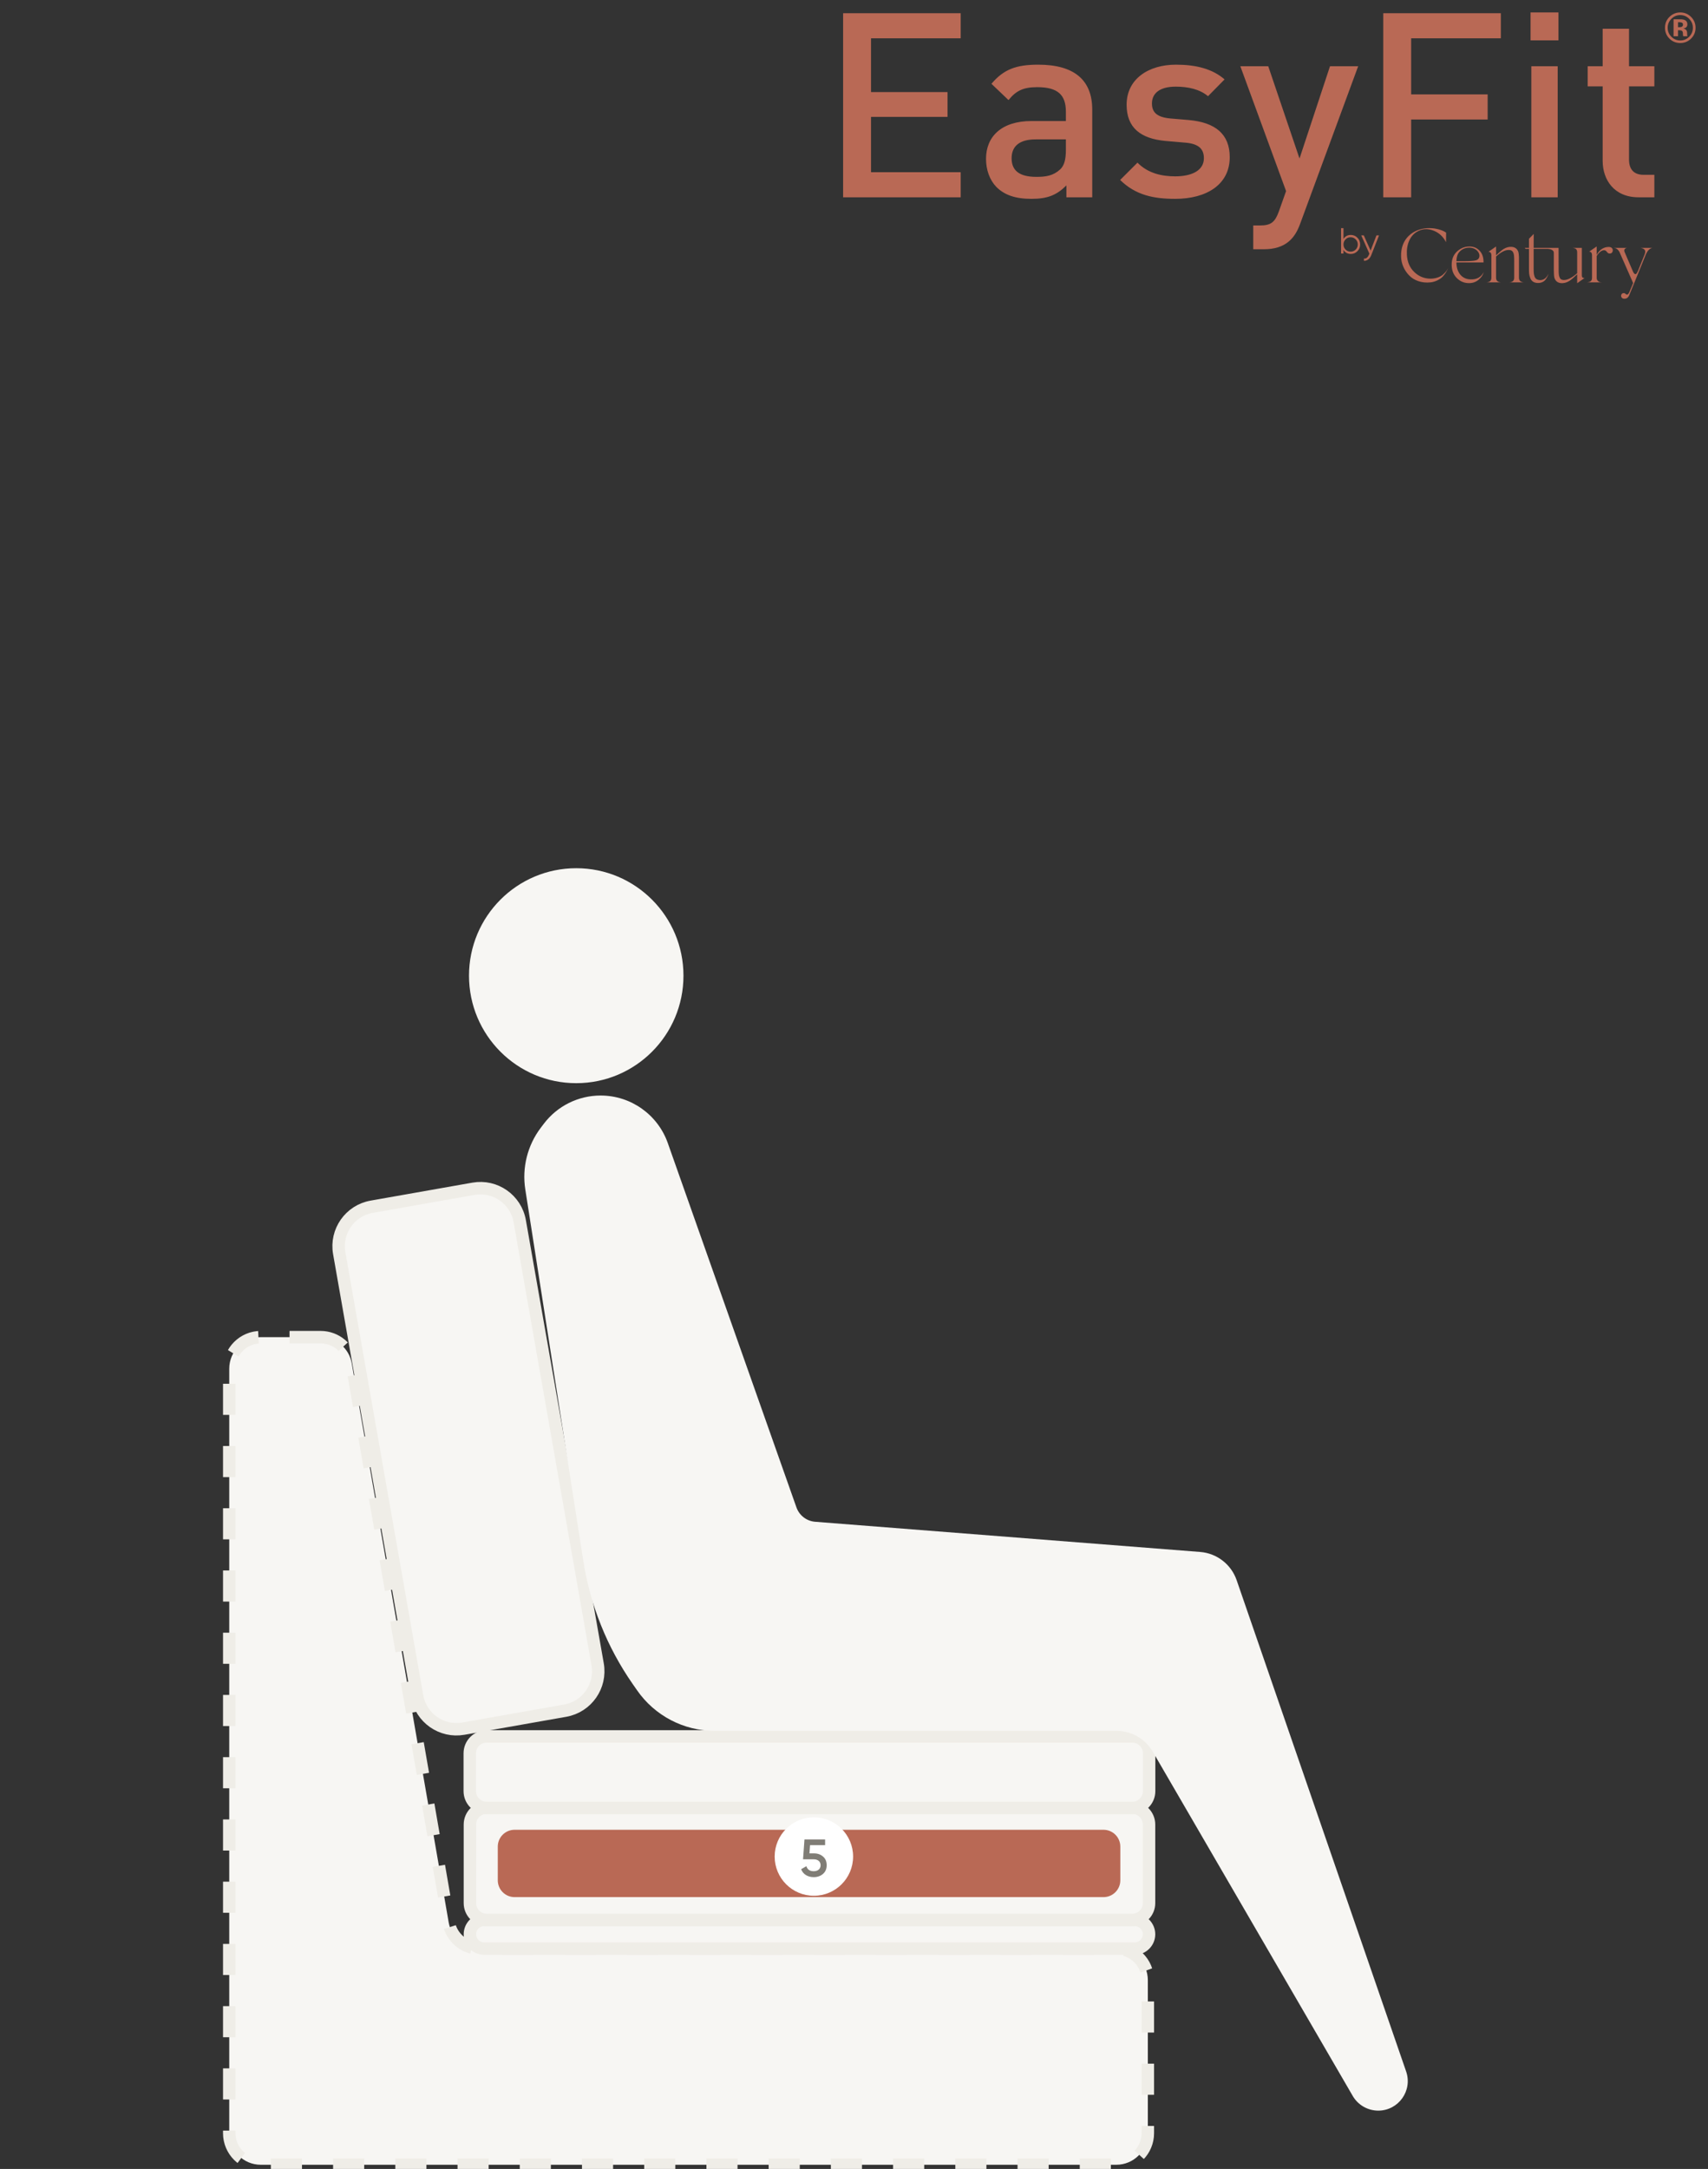 <svg width="549" height="697" viewBox="0 0 549 697" fill="none" xmlns="http://www.w3.org/2000/svg">
<rect x="0" y="0" width="549" height="697" fill="#333333" stroke="none"/>
<g clip-path="url(#clip0_832_14838)">
<path d="M192.096 534.833L167.062 392.437C165.833 385.447 159.174 380.78 152.188 382.014L119.46 387.792C112.474 389.025 107.807 395.692 109.036 402.682L134.071 545.078C135.3 552.068 141.959 556.735 148.945 555.501L181.673 549.723C188.659 548.49 193.325 541.823 192.096 534.833Z" fill="#F7F6F3" stroke="#EFEDE7" stroke-width="4"/>
<path d="M103.067 429.696H83.826C78.226 429.696 73.686 434.239 73.686 439.842V685.502C73.686 691.105 78.226 695.648 83.826 695.648H358.806C364.406 695.648 368.946 691.105 368.946 685.502V636.332C368.946 630.728 364.406 626.186 358.806 626.186H154.214C149.283 626.186 145.066 622.636 144.223 617.775L113.057 438.107C112.214 433.246 107.998 429.696 103.067 429.696Z" fill="#F7F6F3" stroke="#EFEDE7" stroke-width="4" stroke-dasharray="10 10"/>
<path d="M364.727 616.975H155.647C153.105 616.975 151.044 619.036 151.044 621.58C151.044 624.123 153.105 626.185 155.647 626.185H364.727C367.269 626.185 369.33 624.123 369.33 621.58C369.33 619.036 367.269 616.975 364.727 616.975Z" fill="#F7F6F3" stroke="#EFEDE7" stroke-width="4"/>
<path d="M363.921 580.901H156.452C153.465 580.901 151.044 583.324 151.044 586.312V611.565C151.044 614.553 153.465 616.976 156.452 616.976H363.921C366.908 616.976 369.33 614.553 369.33 611.565V586.312C369.33 583.324 366.908 580.901 363.921 580.901Z" fill="#F7F6F3" stroke="#EFEDE7" stroke-width="4"/>
<path d="M354.694 588H165.408C162.421 588 160 590.423 160 593.411V604.233C160 607.221 162.421 609.644 165.408 609.644H354.694C357.681 609.644 360.102 607.221 360.102 604.233V593.411C360.102 590.423 357.681 588 354.694 588Z" fill="#B96955"/>
<path d="M363.946 558H156.408C153.421 558 151 560.423 151 563.411V575.586C151 578.574 153.421 580.997 156.408 580.997H363.946C366.933 580.997 369.355 578.574 369.355 575.586V563.411C369.355 560.423 366.933 558 363.946 558Z" fill="#F7F6F3" stroke="#EFEDE7" stroke-width="4"/>
<path d="M185.219 348.078C204.254 348.078 219.685 332.615 219.685 313.539C219.685 294.464 204.254 279 185.219 279C166.184 279 150.753 294.464 150.753 313.539C150.753 332.615 166.184 348.078 185.219 348.078Z" fill="#F7F6F3"/>
<path d="M255.997 484.401L214.65 367.331C211.415 358.173 202.761 352.049 193.053 352.049C185.888 352.049 179.136 355.403 174.805 361.114L173.841 362.385C169.551 368.041 167.747 375.201 168.843 382.217L187.498 501.622C189.718 515.827 195.139 529.34 203.352 541.138L204.792 543.205C210.466 551.356 219.765 556.213 229.693 556.213H358.869C363.685 556.213 368.137 558.777 370.558 562.943L434.806 673.531C436.504 676.453 439.627 678.252 443.005 678.252C449.522 678.252 454.097 671.828 451.971 665.666L397.495 507.795C395.739 502.707 391.135 499.144 385.771 498.724L262.017 489.024C259.273 488.809 256.914 486.997 255.997 484.401Z" fill="#F7F6F3"/>
<path d="M274.209 596.603C274.209 589.643 268.566 584 261.605 584C254.643 584 249 589.643 249 596.603C249 603.563 254.643 609.206 261.605 609.206C268.566 609.206 274.209 603.563 274.209 596.603Z" fill="white"/>
<path d="M260.179 595.588L260.383 592.936H265.211V591.1H258.581L258.122 597.492H261.59C262.899 597.492 263.766 598.223 263.766 599.396C263.766 600.569 262.899 601.317 261.556 601.317C260.298 601.317 259.516 600.773 259.193 599.702L257.51 600.671C258.122 602.32 259.669 603.221 261.556 603.221C262.729 603.221 263.715 602.881 264.514 602.201C265.313 601.521 265.721 600.586 265.721 599.396C265.721 598.206 265.33 597.271 264.548 596.608C263.766 595.928 262.814 595.588 261.675 595.588H260.179Z" fill="#807D76"/>
</g>
<g clip-path="url(#clip1_832_14838)">
<path d="M308.797 63.4V55.342H279.972V37.563H304.56V29.588H279.972V12.308H308.797V4.249H271V63.4H308.797V63.4ZM351.079 63.4V35.237C351.079 25.766 345.347 20.782 333.717 20.782C326.657 20.782 322.586 22.277 318.682 26.929L324.164 32.163C326.574 29.173 328.9 28.009 333.385 28.009C340.031 28.009 342.606 30.502 342.606 35.902V38.892H331.558C321.839 38.892 316.937 43.96 316.937 51.022C316.937 54.594 318.1 57.834 320.26 60.077C322.835 62.653 326.324 63.899 331.558 63.899C336.791 63.899 339.698 62.653 342.772 59.579V63.4H351.079V63.4ZM342.606 48.197C342.606 51.188 342.107 53.182 340.778 54.428C338.536 56.505 336.126 56.837 333.136 56.837C327.57 56.837 325.161 54.76 325.161 50.856C325.161 46.951 327.736 44.791 332.887 44.791H342.606V48.197ZM395.272 50.523C395.272 43.13 390.703 39.308 381.981 38.56L376.083 38.062C371.929 37.646 370.268 36.151 370.268 33.243C370.268 30.003 372.76 27.843 377.91 27.843C381.898 27.843 385.636 28.674 388.294 30.917L393.611 25.517C389.706 22.111 384.39 20.782 377.993 20.782C369.188 20.782 362.127 25.351 362.127 33.658C362.127 41.052 366.613 44.541 374.587 45.289L381.316 45.871C385.387 46.286 386.965 47.948 386.965 50.855C386.965 54.843 382.977 56.671 377.744 56.671C373.591 56.671 369.022 55.757 365.616 52.268L360.05 57.834C365.034 62.736 370.849 63.899 377.744 63.899C387.796 63.899 395.272 59.329 395.272 50.523L395.272 50.523ZM436.557 21.28H427.503L417.701 50.939L407.649 21.28H398.678L413.381 61.407L411.055 67.97C409.809 71.376 408.563 72.456 404.991 72.456H402.831V80.099H406.237C409.477 80.099 412.55 79.351 414.876 77.025C416.122 75.779 417.119 74.117 417.95 71.791L436.557 21.28V21.28ZM482.412 12.308V4.249H444.615V63.4H453.587V38.394H478.175V30.335H453.587V12.308H482.412ZM500.687 63.4V21.28H492.214V63.4H500.687ZM500.936 12.972V4H491.965V12.972H500.936ZM531.755 63.4V56.172H528.266C525.11 56.172 523.614 54.345 523.614 51.271V27.76H531.755V21.28H523.614V9.234H515.141V21.28H510.323V27.76H515.141V51.686C515.141 57.751 518.796 63.4 526.688 63.4H531.755L531.755 63.4Z" fill="#B96955"/>
<path d="M434.186 75.502C433.149 75.502 432.369 75.933 431.833 76.784V73.311H431.063V81.469H431.833V80.327C432.369 81.178 433.149 81.609 434.186 81.609C435.014 81.609 435.725 81.318 436.308 80.723C436.902 80.129 437.193 79.406 437.193 78.555C437.193 77.704 436.902 76.982 436.308 76.387C435.725 75.793 435.014 75.501 434.186 75.501V75.502ZM432.497 80.199C432.054 79.744 431.833 79.197 431.833 78.555C431.833 77.915 432.054 77.367 432.497 76.924C432.94 76.469 433.487 76.248 434.128 76.248C434.769 76.248 435.317 76.469 435.76 76.924C436.203 77.367 436.424 77.915 436.424 78.555C436.424 79.196 436.203 79.744 435.76 80.199C435.317 80.642 434.769 80.863 434.128 80.863C433.487 80.863 432.94 80.642 432.497 80.199ZM440.55 80.525L438.359 75.642H437.543L440.153 81.504L440.002 81.865C439.641 82.751 439.104 83.159 438.405 83.078V83.8C439.431 83.882 440.305 83.159 440.759 82.005L443.253 75.641H442.437L440.549 80.525L440.55 80.525Z" fill="#B96955"/>
<path d="M463.688 88.347C462.875 89.012 461.423 89.554 459.773 89.554C457.755 89.529 456.031 88.815 454.579 87.412C453.126 86.008 452.339 84.162 452.216 81.897C452.019 78.523 453.25 75.791 455.342 74.535C457.041 73.476 458.912 73.353 460.906 74.166C462.604 74.855 463.909 76.086 464.796 77.834L464.82 74.757L464.475 74.535C464.008 74.215 462.801 73.723 461.521 73.501C460.635 73.329 459.675 73.279 458.616 73.329C454.259 73.649 450.197 76.603 450.345 82.365C450.37 84.629 451.305 86.796 452.88 88.445C454.431 90.12 456.991 91.055 459.847 90.736C461.447 90.563 462.924 89.726 463.688 88.938C464.057 88.544 464.401 88.101 464.721 87.609C465.312 86.624 465.361 86.353 465.435 86.131L465.263 86.501C465.066 86.968 464.475 87.682 463.687 88.347H463.688ZM517.195 79.361C515.593 79.312 514.142 80.168 513.222 81.922V81.503V80.936V79.188L510.81 80.862C511.179 80.838 511.72 81.109 511.72 81.995V89.012V89.332C511.72 89.997 511.4 90.415 510.932 90.563C510.465 90.711 510.268 90.735 510.046 90.735H514.921C514.748 90.735 514.551 90.711 514.379 90.686C513.985 90.637 513.222 90.194 513.222 89.332V82.251C514.616 80.036 515.894 80.275 516.26 80.666C516.457 80.862 516.851 81.576 517.491 81.478C518.106 81.453 518.402 80.912 518.402 80.444C518.402 79.952 518.057 79.385 517.195 79.361V79.361ZM522.989 79.656H523.038C523.038 79.653 523.019 79.653 522.989 79.656H518.754L519.05 79.705C519.443 79.73 520.108 80.173 520.502 80.887L524.933 90.957L523.702 93.911C523.456 94.453 523.185 94.699 522.89 94.674C522.718 94.674 522.324 94.207 522.028 94.182C521.536 94.157 521.216 94.379 521.093 94.822C520.969 95.34 521.29 95.881 521.856 95.979C522.619 96.078 523.279 95.832 523.698 94.822L525.224 91.104L529.04 81.724C529.286 81.183 529.532 80.788 529.754 80.518C530.123 80.075 530.566 79.779 531.083 79.656H527.321C528.626 79.853 529.094 80.493 528.675 81.601L528.576 81.896L526.533 86.968C526.287 87.436 526.066 88.1 525.672 88.1C525.401 88.1 525.155 87.83 524.884 87.263L522.151 80.887C521.826 79.911 522.761 79.68 522.989 79.656V79.656ZM508.454 88.47V79.656H505.328C505.549 79.656 505.721 79.656 506.189 79.804C506.657 79.951 506.952 80.394 506.952 81.059V87.802C505.424 89.168 503.786 90.1 502.472 89.972C501.597 89.887 501.385 89.436 501.167 88.766C501.112 88.595 501.069 88.347 501.044 88.027C500.996 87.408 500.995 87.116 500.995 86.23V85.86L500.97 79.656H492.959C492.983 78.152 492.983 76.554 492.983 75.175L491.457 76.726V79.656H490.078L490.374 79.974H491.457V86.205C491.457 87.559 491.459 88.251 491.851 89.307C492.22 90.3 492.959 90.859 494.165 90.932C495.347 91.006 496.331 90.513 496.848 89.775C497.341 89.036 497.587 88.544 497.71 87.978C497.218 89.159 496.208 90.169 494.756 89.996C493.968 89.898 493.499 89.543 493.254 88.864C493.009 88.183 492.959 87.584 492.959 86.328V79.974H497.35C498.395 79.983 499.444 80.386 499.444 81.205V86.156V86.55C499.444 87.067 499.469 87.731 499.469 87.731C499.493 88.125 499.496 89.117 499.739 89.578C500.01 90.194 500.572 90.873 501.734 90.981C502.644 91.055 503.531 90.834 504.417 90.292C505.062 89.88 506.151 88.919 506.952 88.142V89.283V91.006L509.341 89.332H509.193C508.897 89.332 508.454 89.283 508.454 88.47V88.47ZM488.235 89.283V84.186V83.694V82.586C488.21 82.192 488.161 81.133 487.964 80.739C487.693 80.124 487.127 79.443 485.97 79.336C485.06 79.251 484.173 79.483 483.286 80.025C482.674 80.417 481.661 81.303 480.874 82.056V79.213L478.412 80.936C478.585 80.862 479.372 80.961 479.372 82.019V89.283C479.372 89.948 479.077 90.391 478.609 90.563C478.142 90.735 477.969 90.735 477.747 90.735H482.524C482.302 90.735 482.13 90.735 481.662 90.563C481.194 90.39 480.874 89.948 480.874 89.283V82.425C480.878 82.421 480.883 82.418 480.887 82.413C482.668 80.841 483.962 80.22 485.231 80.345C486.005 80.422 486.364 80.896 486.536 81.552C486.585 81.724 486.635 81.97 486.659 82.29C486.707 82.909 486.709 83.201 486.709 84.088V84.457V89.283C486.709 89.948 486.413 90.391 485.945 90.563C485.478 90.735 485.305 90.735 485.084 90.735H489.884C489.662 90.735 489.49 90.735 489.022 90.563C488.554 90.39 488.235 89.948 488.235 89.283H488.235ZM472.519 89.775C469.836 89.652 468.137 87.461 468.137 84.334H476.852C476.877 82.832 476.507 81.626 475.695 80.69C474.883 79.754 473.824 79.262 472.519 79.213C471.313 79.188 470.279 79.459 469.368 80.025C467.473 81.183 466.562 82.906 466.611 85.196C466.636 86.919 467.202 88.298 468.26 89.356C469.319 90.415 470.599 90.957 472.076 90.981C473.283 91.006 474.316 90.661 475.203 89.947C476.096 89.218 476.655 88.421 476.926 87.412C476.064 89.11 474.612 89.898 472.519 89.775H472.519ZM469.765 80.341C470.454 79.824 471.338 79.578 472.249 79.578C473.135 79.578 473.969 79.849 474.585 80.365C475.767 81.4 475.668 82.564 475.25 83.105C474.905 83.597 474.191 83.772 473.108 83.846C472.443 83.92 470.722 83.944 468.137 83.944C468.211 82.073 468.681 81.129 469.764 80.341H469.765Z" fill="#B96955"/>
<path d="M540.095 4.846C538.968 4.846 538.006 5.255 537.21 6.071C536.428 6.87 536.037 7.818 536.037 8.916C536.037 10.051 536.435 11.018 537.23 11.813C538.02 12.607 538.977 13.005 540.095 13.005C541.21 13.005 542.162 12.605 542.954 11.807C543.745 11.002 544.141 10.04 544.141 8.916C544.141 7.823 543.747 6.874 542.961 6.071C542.165 5.255 541.21 4.846 540.095 4.846ZM545 8.912C545 10.306 544.509 11.481 543.527 12.437C542.572 13.362 541.426 13.824 540.089 13.824C538.706 13.824 537.542 13.351 536.596 12.405C535.65 11.459 535.177 10.294 535.177 8.912C535.177 7.477 535.689 6.283 536.71 5.333C537.669 4.443 538.795 4 540.089 4C541.444 4 542.601 4.48 543.561 5.439C544.52 6.399 545 7.557 545 8.912V8.912ZM540.962 7.879C540.962 7.579 540.816 7.37 540.527 7.252C540.332 7.177 540.061 7.138 539.709 7.138H539.365V8.734H539.913C540.243 8.734 540.5 8.666 540.684 8.532C540.868 8.398 540.962 8.179 540.962 7.879H540.962ZM537.933 11.64V6.196C538.27 6.196 538.774 6.196 539.447 6.199C540.121 6.201 540.494 6.206 540.571 6.21C541 6.24 541.358 6.335 541.642 6.49C542.126 6.756 542.367 7.188 542.367 7.788C542.367 8.245 542.24 8.578 541.983 8.782C541.726 8.987 541.41 9.11 541.035 9.15C541.38 9.221 541.639 9.325 541.814 9.464C542.137 9.721 542.299 10.126 542.299 10.681V11.167C542.299 11.222 542.303 11.274 542.31 11.326C542.317 11.381 542.328 11.433 542.346 11.488L542.394 11.64H541.028C540.985 11.467 540.955 11.217 540.941 10.887C540.928 10.56 540.898 10.337 540.855 10.221C540.784 10.033 540.652 9.898 540.457 9.823C540.352 9.778 540.191 9.751 539.975 9.737L539.663 9.717H539.366V11.64H537.933V11.64Z" fill="#B96955"/>
</g>
<defs>
<clipPath id="clip0_832_14838">
<rect width="530" height="418" fill="white" transform="translate(0 279)"/>
</clipPath>
<clipPath id="clip1_832_14838">
<rect width="274" height="92" fill="white" transform="translate(271 4)"/>
</clipPath>
</defs>
</svg>
